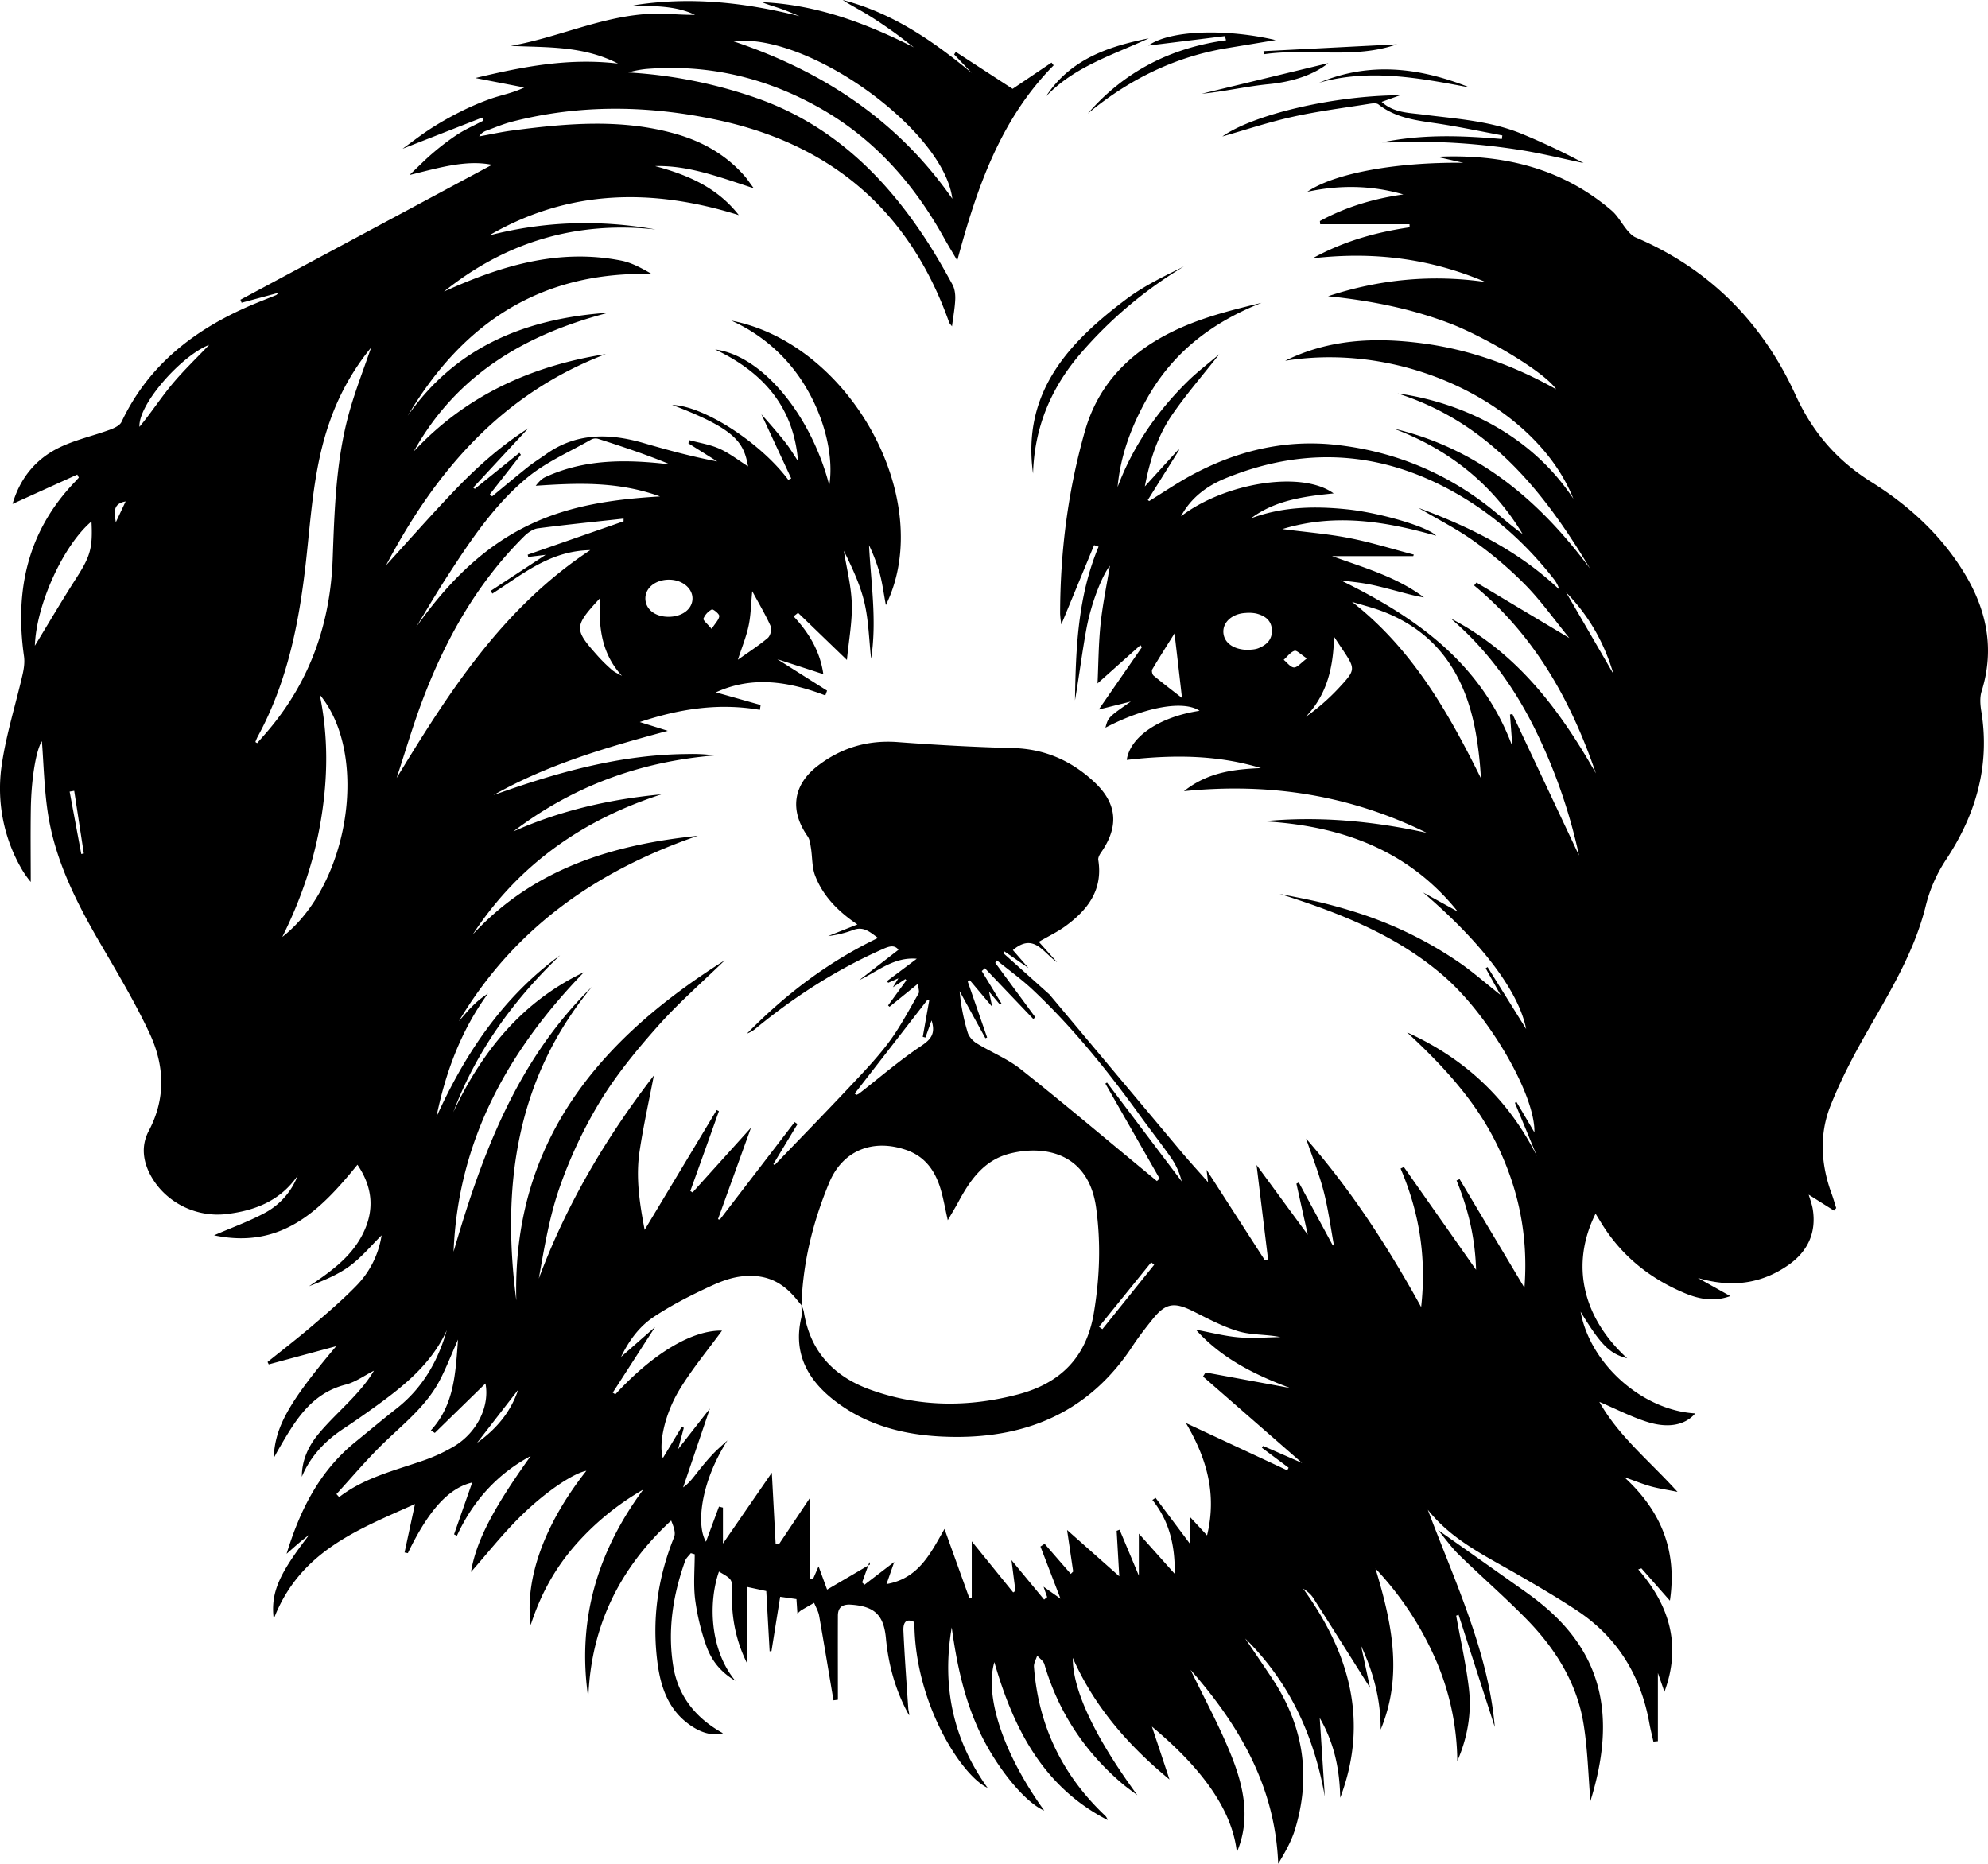 <svg xmlns="http://www.w3.org/2000/svg" viewBox="0 0 1658.75 1555.16"><title>Asset 63</title><g id="Layer_2" data-name="Layer 2"><g id="Layer_1-2" data-name="Layer 1"><path d="M875.61,829.71q55.08,65.73,110.18,131.44c6.88,8.19,14.13,16.07,22.21,25.23-.42-3.46-.69-5.64-1.27-10.37l48.43,75.17,2.9-.29L1048.44,972l42.73,58.23c-3.46-15.57-6.47-29.09-9.47-42.62l2-1,28.32,52.46h1c-2.79-15.08-4.76-30.38-8.62-45.19S1094.9,965,1089.78,950c37.35,42.65,67.77,89.4,96,140.55,4.64-41.69-1.65-79.25-17.16-115.54l2.73-1.31,60.26,85.8c-.77-26.75-6.63-51-16.29-74.55l2.54-1.13,54.12,90.65c3.31-42.82-4.73-81.77-22.65-118.86S1203.82,889,1174,861.35c48.11,21.81,84.54,55.58,108.47,103.48L1264,920.14l1.28-.78c5.07,8.59,10.15,17.17,15,25.42.81-31.14-37.77-97.53-75.47-130.25-39.89-34.62-87.6-53-137.15-68.75,13,2.72,26.1,5,38.93,8.28,13.22,3.42,26.39,7.31,39.19,12a323.8,323.8,0,0,1,71.92,37.12c11.19,7.73,21.47,16.79,34.34,27l-12.39-22.3,1.56-1,32.18,51.68c-6.26-32.2-38.75-73.7-86-113.94l28.88,15.89c-41.59-51.86-98-71.63-162-75.27,46-4.47,91.24-.21,136.11,9.63-63.35-31.17-130.28-42.07-202.5-34.75,19.93-15.88,41.76-18.27,64.22-19.27-36.7-11.22-74.16-11.14-111.95-6.79,2.76-19.51,27.56-36,60.74-41-13.2-9-45.64-3.21-78.53,14.1,2.33-8.69,2.33-8.69,21.17-21.83L916.78,592c12.75-18.44,24.38-35.25,36-52l-1.22-1.72-35.79,31.93c.76-16.12.79-33,2.56-49.77s5.29-33.47,7.74-48.37c-6.16,7.55-15.58,30.7-19.66,53-3.59,19.67-6.06,39.55-9.46,59.27.65-43.6,2.4-87,19.69-128.24l-3.74-1.27L885.55,521a77.39,77.39,0,0,1-1-8.87c.05-51.78,6.55-102.88,20.73-152.56,12.9-45.23,45.88-72.86,88.26-89.61,19-7.52,39-12.44,59.14-17.31C1012,268.7,979.09,293.43,957.34,332c-13.11,23.21-22.4,47.54-24.83,74.34,12.8-34.09,33-63.18,58.77-88.46,8-7.81,16.94-14.57,26.12-22.38-13.57,17.24-27.21,33-39,50-12.06,17.41-18.79,37.38-23.16,60.36L983.32,375l.48.5-26.1,41.71,1.17.84c11.39-7,22.5-14.56,34.22-21,37.65-20.58,78.19-30.56,120.81-26,51.32,5.5,97.38,25.2,137,58.89,6.36,5.41,12.8,10.73,19.58,15.65-25.42-42-61.77-70.76-107.66-88,70.59,16.59,121.9,60.17,163.91,116.86-38.78-64.94-84.7-122-160.57-146.17,36.64,4.81,104.65,24.51,146.61,87.82-29.55-74.72-136.42-131.78-240.45-115.07,36.35-18.1,75-19.74,114.38-14.59s76.39,18.47,111.72,38.33c-9.93-14.77-60.37-44.1-88.34-54.8-32.91-12.6-67-19.23-102-22.8,42.9-14.17,86.59-18.3,131.36-11.89-45.5-19.38-92.79-25.72-144.3-19.73,26.72-14.62,53.33-21.82,81-25.89,0-.86-.05-1.71-.08-2.57h-74.52c-.08-.89-.17-1.77-.25-2.66,21.68-11.83,45-18.74,69.63-22.22-26.12-7.51-52.46-8.14-80.12-2.2,23-15.83,75.67-24.85,130.15-24.18l-22-5c53.93-2.5,103.68,8.82,145.7,44.77,5.2,4.44,8.52,11,13,16.37,2,2.37,4.33,4.92,7.07,6.09,61.7,26.31,105.87,71.13,133.38,131.35,14.24,31.19,34.4,54.64,63.22,72.68,31.44,19.67,58.67,44.53,78.09,76.75,18.44,30.6,24.95,63,14,98-1.6,5.1-1.13,11.23-.24,16.65,7.41,45.41-4.57,86.22-29.45,123.78a123.71,123.71,0,0,0-17.07,39.13c-9.43,37.76-29.48,70.65-48.58,104.06-11.56,20.23-22.5,41.09-31,62.75-9.26,23.75-7.68,48.57,1.15,72.68,1.46,4,2.59,8.05,3.87,12.07l-1.87,2.1-21.08-13.27c1.08,3.78,2.73,7.92,3.41,12.22,3.09,19.51-4.21,35-19.92,46.16-23.17,16.4-48.48,19.27-76,11.07l27.09,15.17c-13.63,5-26.15,2.51-38.11-2.51-29.48-12.37-53.31-31.66-70-59.27-1.35-2.23-2.74-4.44-4.3-7-21,42.13-11.18,86.25,26.39,120.68-14.65-3.81-22.07-11.23-38.88-38.9,8,43.7,51.45,82.29,95.64,84.89-8.19,9.59-22.17,12.81-40.31,7-13.38-4.27-26-10.82-39.69-16.65,16.12,28.73,41.74,49.1,65.22,75.1-9.11-1.83-15.73-2.77-22.11-4.54-6.7-1.87-13.18-4.53-22.34-7.75,31.15,28.58,44.26,61.74,38.11,103.1-8.29-9.41-16-18.2-23.78-27l-2.65.89c26.22,30.14,36.13,63.5,21.86,102.11l-5.46-15.74v56.94l-3.74.35c-1.15-5.2-2.48-10.38-3.43-15.62-7.19-39.83-26.87-71.72-60.83-94.07-15.88-10.45-32.35-20.06-48.81-29.59-26.75-15.5-55.07-28.74-75.17-54.16,22.72,60.31,50.62,118.75,55.9,181.26-9.55-29.58-19.88-61.61-30.22-93.64l-2,.77c3.61,20.16,8.16,40.2,10.58,60.5,2.47,20.77-1.1,41.17-9.64,60.83a216.76,216.76,0,0,0-18.86-86.55,265,265,0,0,0-49.42-74.12c13.39,44.45,23.32,88.9,4.32,134.36.18-24.61-6-47.67-16.31-69.82,2.66,12.48,5.32,25,7.47,35-15.11-23.95-31.18-49.53-47.41-75-1.94-3-4.82-5.47-8.48-7.83,38.61,53.39,55.17,110.45,31,174.57-.51-22.67-4.36-44.45-17.1-66.6l4.24,65.54c-9-50.75-29.4-95.42-66.44-131.86,7.37,10.91,14.8,21.79,22.11,32.74,26.1,39.06,33.25,81.2,19.54,126.29-3,10-8.33,19.35-14.11,28.94-2.42-64.37-32.46-115.5-73.09-161.82,11.67,24.32,24.76,48.08,34.59,73.13,10,25.42,15.45,52.15,4,79-4.58-42.56-40.47-79.42-70.85-104.76,5.27,15.88,10,30,14.64,44.13-33.81-28-62.41-60.15-80.67-101.47-.2,27.34,19.08,67,53.86,114.57-4.3-3.28-8.76-6.36-12.86-9.86-31.32-26.77-53.08-59.76-64.7-99.41-.8-2.75-4-4.81-6-7.19-.95,3.12-2.93,6.31-2.7,9.34,3.67,48.8,23.45,90,58.9,123.75a8,8,0,0,1,2.56,4.1c-53.79-27.64-78.56-76.36-94.51-131.74-8.36,29,7.85,77,41.64,123.86-16.27-6.81-40.8-37-54.81-67.67-12.37-27.07-18.4-55.81-22.39-85.13-8.36,48.73.93,93.48,29.92,133.84-22.21-10.35-61.16-71.88-61.06-138.29-8.11-4-9.43,2-9.18,7.31,1,21.61,2.59,43.19,4.06,64.78.13,1.88.91,3.71.72,5.75-11.16-20-17.23-41.65-19.37-64.35-1.82-19.33-9.38-26.71-29.08-28.08-7.16-.49-11,2.14-11,9.34-.09,23.32,0,46.63,0,70l-3.67.5c-4-23.57-7.85-47.15-12-70.68-.66-3.69-2.74-7.12-4.17-10.67-3.64,2.1-7.31,4.16-10.92,6.31a24.46,24.46,0,0,0-3,2.72c-.29-4.34-.52-7.77-.81-12.14l-13.59-1.93c-2.47,15.39-4.86,30.35-7.25,45.3l-1.54.22c-.92-16.4-1.83-32.81-2.81-50.3l-15.79-3.4v64.16c-9.44-18.82-13.36-38.44-12.78-59.09.33-11.45.3-11.45-10.92-17.92-8.83,25.4-7.91,65,13.65,91.07-13.57-8-20.59-18.36-24.6-30.22a190.61,190.61,0,0,1-8.94-37.83c-1.49-12.31-.32-25-.32-37.45l-3.25-.94c-1.6,2.1-3.85,4-4.7,6.33-10.19,28.46-14.81,57.77-10,87.76,4.08,25.3,18.9,43.7,41.55,56.16-8.62,2.28-17.73,0-27.5-6.81-17.63-12.29-24.22-30.76-27-50.72-5-36.53-.13-71.91,13.72-106.18,1.54-3.8-.63-9.1-2.48-13.74-43.75,40.36-67.1,89.22-69.13,148-9.56-64.37,7.3-121.74,45.84-173.86a223.31,223.31,0,0,0-57.25,47c-16.25,18.77-28.26,40-36.68,66.06-5.15-39.11,11.91-84.94,46.47-128.73-10,1.89-31.95,15.66-53.89,37-15.61,15.15-29.13,32.45-42.38,47.43,4.31-25.66,18.19-52.59,49.82-96.74-27.95,15-48.19,37.48-61.56,66.49l-2.39-1.16L394,1236.92c-19.51,4.63-36.27,22.81-53.7,58.94l-2.74-.55q4.34-20.19,8.7-40.42c-46.55,21-96,39-117.86,95.88-2.77-22.27,4.77-38.07,29.76-70.4-2.85,2.28-5.75,4.5-8.54,6.85-3,2.55-6,5.23-10.51,9.2,11.43-37.26,27.68-69,56.89-92.88,11.67-9.52,23.23-19.17,35.06-28.49,21.5-16.92,34.31-39.28,41.74-65.19-12.74,28-35.59,46.38-59.59,63.71-8.68,6.26-17.44,12.42-26.38,18.31-15.43,10.15-27.71,22.9-35,40.27,0-13.79,5.51-25.65,13.93-35.78,8.74-10.52,18.92-19.83,28.31-29.82,6.56-7,12.84-14.25,17.94-22.93-7.87,4-15.34,9.53-23.68,11.66-29.55,7.57-42.71,31.26-56.37,54.75-1.15,2-2.2,4-3.61,6.64,1-26,12.45-46.44,52.19-93.5l-56.31,15.22-1-2c12.43-10,25.1-19.76,37.23-30.12,12.45-10.63,24.95-21.31,36.38-33a76.7,76.7,0,0,0,21.55-42.57c-8.29,8.15-16.53,18.21-26.67,25.67s-22,12.11-33.86,16.81c17.39-11.77,34.41-23.58,44.39-42.75,10.53-20.24,8.91-39.61-4-58.63-30.69,37.8-63.24,70.75-119.63,58.89,15.19-6.59,28.88-11.52,41.59-18.3a59.35,59.35,0,0,0,28.16-31.47c-14.38,20.79-35.2,29.09-59.13,32-24.93,3.07-50.3-9.1-62.86-31-7.11-12.4-8.93-25.76-2.23-38.4,14.41-27.18,13.07-54.72.74-81.18-12-25.66-26.61-50.13-40.9-74.64-20.32-34.84-38.47-70.56-44.31-111-2.85-19.76-3.3-39.87-4.72-58.26-4.53,6.68-8.83,29.67-9.25,56.73-.32,20.35-.06,40.72-.06,60.68a88,88,0,0,1-6.17-8.42A133.73,133.73,0,0,1,1.51,637.8c3.71-25.27,11.57-49.91,17.3-74.9,1.13-4.93,1.92-10.3,1.22-15.23-7.81-55,2.9-104.4,42.4-145.52,1.14-1.19,2.23-2.43,3.34-3.65l-1.26-2.56L10.45,420.46C16.9,398.59,30,383,49.18,373.55c13.34-6.54,28.26-9.79,42.32-14.94,3.69-1.35,8.45-3.5,9.92-6.61,22.43-47.47,60.8-77,107.75-97.17,7.05-3,14.23-5.77,21.34-8.66a18.37,18.37,0,0,0,2.1-1.94l-31,8.35-1-2.49L410.51,137.5c-21.58-4.35-43.82,2.4-68.84,8.52,7.54-7.14,13.11-12.93,19.22-18.08a201.48,201.48,0,0,1,20.77-15.76c6.86-4.42,14.42-7.75,21.67-11.56-.33-.84-.67-1.68-1-2.52l-66.43,26c8.06-5.82,15.41-11.6,23.23-16.64a256.06,256.06,0,0,1,24.37-13.91,218.29,218.29,0,0,1,26.68-11.4c8.76-3,18-4.63,27.26-9.15L396.65,65.1c39.85-9.57,77.78-16.92,119-12.06C486.21,37.94,456,39.73,426.17,38.27c43.17-7.52,83.48-28.61,128.63-26.76,8.33.34,16.64,1,25.06.86-16.35-7.81-34.08-7.13-51.59-7.87,47-7.61,93-2.53,138.91,9-5.16-2.07-10.25-4.32-15.49-6.16S641,4.05,635.88,1.84c45.26,2,86.38,17.35,126.62,37.66-6-4.56-11.92-9.28-18.08-13.63-6.83-4.82-13.76-9.52-20.89-13.87-6.73-4.1-13.79-7.68-20.41-12,41.29,10.69,75.33,34,107.67,60.87L796.12,45.43l1.39-2.12L844.9,74.13l32.47-21.91,1.77,2.29c-44.2,44.81-64,101.72-80.42,162.86-4.33-7.38-7.82-13.07-11.06-18.9-24.89-44.71-57.6-82.07-102.45-107.68C639.87,64.9,591.15,53.24,538.89,57.58a83.65,83.65,0,0,0-14.64,2.88A393.22,393.22,0,0,1,632.54,82.29c61.32,21.84,105.39,64.55,140.26,117.93,7.85,12,15,24.53,21.87,37.13,1.93,3.53,2.54,8.23,2.37,12.34-.3,7.24-1.66,14.43-2.71,22.61-1.08-1.5-2.06-2.37-2.44-3.44-32.7-92.27-97.56-148.14-192.73-168.64-57.26-12.33-114.81-13.42-172,1.33-7.4,1.91-14.52,5-21.71,7.61a10.73,10.73,0,0,0-5.6,4.64c9.25-1.67,18.46-3.72,27.77-4.94,45.59-6,91.2-10,136.38,2.9,22.33,6.4,41.91,17.47,57.33,35.17,2.1,2.42,3.86,5.12,7.6,10.13-28.73-9.28-54.32-19.23-82.35-18.48,26.88,7.2,51.77,17.69,69.85,40.88-72-22.54-141.77-21.69-208.38,17,45.88-11.89,92.16-13.37,139-5-66.15-7.17-124.94,10.31-176.62,51.82,47.16-21.36,95.48-36.25,148-25.82,8.8,1.74,17,6.34,25.42,11.15-93-2.39-158,41.26-203.62,118.25,40.57-58,99.1-81.29,167.43-85.95-68.92,17.87-126.62,51.39-162.4,115.73,43.46-46.65,98-71.37,160.19-81.2-85.09,32.43-140.78,95.41-183.32,176.21,19.92-21.84,37.57-41.91,56-61.21s37.93-37.2,62.62-53.09l-45.88,49.45,1.29,1.1,37.19-30.08,1.24,1.61-25.88,33,1.9,1.72c10-8.24,19.92-16.59,30.05-24.66,4.7-3.74,9.86-6.9,14.75-10.4,25.4-18.15,52.9-17.72,81.4-9.49C557,375.46,577.23,381,598.46,385L574.39,369.9c.2-.9.41-1.8.61-2.7,8.49,2.31,17.41,3.64,25.33,7.2,8.35,3.74,15.74,9.6,23.84,14.73-3.62-19.94-10-31-63.35-51.3,26.16.71,73.72,31.39,96.9,62.51l2.46-1.14-24.89-53.57c4.31,4.92,7.63,8.61,10.82,12.4,3.67,4.35,7.4,8.66,10.78,13.22,3.15,4.25,5.88,8.82,9,13.55-3.72-44.88-28.55-73.95-69.17-93.2,39.2,5,79.94,54.43,95.23,113.34,3.83-24-3.78-55.44-19.36-81.56a137.6,137.6,0,0,0-62.38-55.86c99.59,19.2,171.51,150.36,128.94,237.33-1.78-9.52-2.83-17.8-4.95-25.8a148.51,148.51,0,0,0-9.1-24.14c1.55,31.35,6.71,62.43,1.76,94.73-1.83-16.44-2.11-32.09-5.63-47s-10.34-29.25-17.16-43.11c2.36,14.75,6.22,29.46,6.65,44.26.44,15.12-2.49,30.33-4.07,46.86l-40.76-39.34-3.74,2.94c13,13.84,22.19,29.48,24.82,48.23L648.59,550l41.5,26.24-1.47,4c-30.35-11.62-60.71-16.6-91.29-2.56l37.32,10.54-.6,4.07c-33.7-5.84-66.13-1.19-100.23,10.17l23.39,7.31c-50.43,13.58-100,27.9-145.46,53.66,52.38-18.79,105.5-33.87,161.71-34.3a145.9,145.9,0,0,1,23.08,1.16c-62.22,5.1-118.42,25.55-168.22,63.47,39.36-17.64,80.74-26.9,123.59-31C486.19,684,432.63,721.4,394.4,779.76c50.61-54.89,116.39-75,187.91-82.42-84.15,28.85-153.25,77-199.41,154.66,3.64-4.1,7.11-8.36,11-12.25A74.17,74.17,0,0,1,407.12,829c-22.55,31-35.39,65.79-43,102.94,24-53,55.5-100.09,103.21-134.89-39,37.39-70,80.1-89.12,130.89,23.85-50.49,57.16-92.07,109-116.77-63.14,65.29-105.08,140.28-108.76,233.21,23.61-81.32,52.91-159.67,115.35-220.94-63.53,77.13-75.36,166.47-63,261.59C427.26,952.69,500,867.17,604.72,801.26c-18.63,18.13-38.35,35.3-55.6,54.67-17.51,19.65-34.48,40.31-48.19,62.68A380.2,380.2,0,0,0,467.2,990c-8.73,24.62-13,50.82-17.63,76.78,23-61.77,56-117.48,96-169.45-4.09,21.36-8.77,42.26-11.93,63.39-3.25,21.69,0,43.2,4.25,65.44L598,926.17l1.85.92Q588,960.42,576,993.74l1.89,1.17,48.73-54-27.55,76.33,1.54.34,62.43-81.36,2.38,1.67L645.27,971.3l1.06.78c20.2-21,40.56-41.86,60.53-63.08,11.92-12.67,24.13-25.24,34.54-39.11,9.55-12.73,17-27.07,25-40.89.93-1.6-.2-4.41-.5-8.2L742.21,840,741,838.9l15.26-21-.87-1-10.36,6.82c2-3.24,2.87-4.68,4.58-7.47L741.09,820l-1-1.42,24.85-18.64c-19-1.63-32.26,10.31-47.95,17.81l32.68-25.3c-3.59-4.77-8.66-2.56-13.83-.25C698,809,663.49,831.2,631.49,857.37a25.53,25.53,0,0,1-8.23,5c31.79-32.38,67.33-59.66,109.34-79.81-6.39-4.57-11.71-9.88-20.43-6.72A88.14,88.14,0,0,1,691,781l24.39-9.67c-15.78-10.66-28.6-23.41-35.24-40.68-2.74-7.13-2.27-15.46-3.52-23.2-.54-3.3-.94-7.06-2.76-9.65-15.08-21.52-12.36-42.92,8.54-58.91,19.58-15,41.63-21.61,66.62-19.74,32,2.4,64.07,4.2,96.15,5,26.57.68,48.84,10.59,67.78,28.25,19.42,18.11,20.81,37.24,5.66,59-1.22,1.76-2.54,4.25-2.23,6.15,4,24.91-8.77,41.54-27.26,55.07-6.69,4.89-14.32,8.51-22.35,13.19q7.58,8.49,15.2,17c-11.55-7.76-19.28-25-36.85-10.1l13,14.92-20.12-13.86-.89,1.46ZM668.76,1089.07c-1.25-1.51-2.52-3-3.75-4.53-10.84-13.4-23.31-20.87-42.13-19.93-13.15.67-23.74,5.55-34.57,10.65-14.71,6.93-29.28,14.52-42.81,23.49-11.86,7.87-20.48,19.37-27.31,33.38l28.41-24.92c-12.33,19.1-23.84,36.93-35.34,54.76l2.18,1.38c31.89-34.57,64.39-53.66,89-53.14-11.45,15.67-24.45,31.31-35,48.46-13,21.09-18,46.09-14.37,57.91l15.76-26.1,1.73.81c-1.4,5.23-2.8,10.46-4.78,17.83l26.53-33.89c-8.12,23.94-15.22,44.87-22.31,65.79,5.4-3.79,8.72-8.63,12.36-13.21,3.95-5,8-9.88,12.37-14.5,3.83-4.06,8.13-7.68,12.23-11.49-22.79,35.66-26,71.33-17.9,84.5,3.55-9.61,7.19-19.45,10.84-29.28l3.31.84v30L644,1228.75c1.18,22,2.19,40.82,3.19,59.66l2.84-.12,25.86-38.65v67.68l2.44.23c1.43-3.26,2.86-6.52,4.67-10.67,2.45,6.68,4.45,12.15,7.11,19.43l35.79-21-.44-2q-3.06,8.49-6.11,17l2,1.89,24.79-19-6.45,18.49c27.13-4.67,37-26.3,48.38-46,7,19.59,13.91,38.74,20.79,57.89l1.95-.72V1286l34.58,42.65c.63-.42,1.26-.84,1.88-1.27l-3.31-25.69,27.23,32.94,2.54-2.06-3-8.67,14.14,10-16.73-43.53,3.46-2.29q10.9,12.56,21.83,25.1l2-2c-1.83-12.45-3.65-24.91-5.08-34.63l43.55,38.62c-.77-13.35-1.48-25.64-2.19-37.92l2.45-.93,16.07,38.34v-35.06l29.94,33.55c.35-24-4.62-44.14-18.62-61.65l2.66-1.73L993,1288.19v-22.4l14.15,15.27c8.23-34,.06-63.8-17.62-93.72l84.5,39.43,1.17-2.16-22.28-16.67,1-1.51,32.51,14.21-82.65-72.14,2.12-3.4,70.58,13c-29.38-11-57-24.51-78.66-48.67,12.24,2.28,23.84,5.33,35.63,6.36,11.53,1,23.25,0,34.89-.2-11.69-2.4-23.69-1.56-34.55-4.7-13.28-3.85-25.79-10.64-38.28-16.86-15.82-7.88-22.9-6.9-33.84,6.71-5.86,7.3-11.65,14.71-16.78,22.52-35.41,53.84-86.63,76.39-149.5,75.62-35.46-.43-69.21-7.6-98.12-29.55-22.94-17.42-35.64-39.58-28.75-69.67.79-3.46.15-7.24.18-10.82a31.47,31.47,0,0,1,2,5.56c5.08,32.63,24.38,53.61,54.52,64.73,40.78,15,82.44,15.28,124.17,4.3,35.19-9.27,57.08-30.73,63.3-68,4.9-29.32,5.94-58.27,1.9-87.73-6.25-45.52-42.67-52.56-71.84-45.24-21.75,5.45-33.32,22.15-43.18,40.51-2.36,4.39-5,8.64-8.76,15.15-2.26-10.13-3.54-17.34-5.5-24.36-4.43-15.87-12.69-28.57-29.23-34.29-27.91-9.64-53.14.45-64.33,27.61C678.25,1019.63,669.82,1053.59,668.76,1089.07ZM985.4,430.78c36.41-27.92,100.74-38.51,127.36-19.09-25.19,2.48-49,5.81-69,20.81,26.06-9.75,52.78-10.38,80-7.57,28.14,2.9,68,14.75,74.55,22.07-40.93-11.58-83.45-19.24-128.34-5.56,19.62,2.55,38,4,55.89,7.51,18.13,3.54,35.87,9.12,53.79,13.8l-.48,1.27h-67.71c26.65,9.65,53.72,17.24,76.64,34.42-8-1.22-15.57-3.46-23.23-5.46s-15.48-4.14-23.34-5.63c-7.47-1.42-15.08-2.1-22.82-3.12,63.13,30.85,117.54,69.42,143.19,138.57q-1-13.31-2-26.62l2-.47,55.61,118.06a453.93,453.93,0,0,0-37.82-107.56c-17.37-34.43-39.75-65.09-69.33-90.26,55.68,28.8,91.13,76.44,121.2,129.27-20.74-60.69-51.15-115.11-101.59-156.75l2-2.43,77.45,46.3c-12.72-15.58-23.51-30.86-36.43-44.06a325.12,325.12,0,0,0-42.62-36.4c-14.74-10.59-31.15-18.85-46.83-28.13,43.07,15.93,83.75,35.93,117.62,68.22a28.48,28.48,0,0,0-5-9.26c-20-25.45-43.28-47.5-70.68-64.78-64.38-40.63-132.14-47.78-203-18.85C1006.89,405.47,993.61,415.4,985.4,430.78ZM821.79,807.87l-2.62,2.31q8.21,13.53,16.42,27.06l-1.36.78-9-10.67c1,4.94,1.64,7.84,2.65,12.66l-18.67-22.14L807.47,819q8.07,23.32,16.16,46.63l-1.44.6Q811.44,846.61,800.7,827a170.29,170.29,0,0,0,6.67,34.32c1,3.52,4.27,7.15,7.48,9.13,12.1,7.47,25.73,12.85,36.76,21.59,35.61,28.22,70.32,57.59,105.38,86.51l8.32,6.88,2.24-2.09q-22.62-39.61-45.25-79.23l1.38-.89L986,985.73a59.08,59.08,0,0,0-9.56-20.7c-8.27-11.74-17.16-23-25.57-34.69-26.88-37.18-55.55-72.86-89-104.38-9.4-8.85-20-16.45-30-24.62l-1.45,2q16.74,22.75,33.49,45.52l-1.8,1.3ZM520.31,434.94V432.7c-23.84,2.63-47.72,5-71.5,8.12-4.11.54-8.46,3.65-11.55,6.72-38.94,38.65-65.26,85.29-84.52,136.1-8.15,21.49-14.59,43.62-21.81,65.46C374.61,577.49,419.08,507.48,492.51,459c-34,.61-56.92,20.52-81.69,36.28L409.44,493l45.82-30.07-14.53,1.79-.42-1.91ZM213.08,619.08l1.45.95c3.41-3.89,6.89-7.73,10.21-11.7,34.34-41.07,50.86-88.66,52.84-141.91,1.53-41.41,2.69-83,14.05-123.25,5.08-17.95,11.92-35.4,18-53.14a201.24,201.24,0,0,0-34.48,61.64c-13.47,38-15.49,77.84-19.91,117.31-5.69,50.79-15.5,100.41-40.37,145.88A41.27,41.27,0,0,0,213.08,619.08Zm134-95.66c62.36-88.3,124.43-104.53,203.65-109.2C515.24,401.39,481.35,403,447,405.29c2.38-3,4.83-5.75,7.89-7.16,33.37-15.45,68.34-14.88,104.15-10.66-19.77-8.24-39.87-14.89-60-21.35a8,8,0,0,0-5.69.56c-17.88,10.25-37.34,18.63-53.07,31.53-27.59,22.62-47.48,52.4-66.79,82.2C364.27,494.51,355.84,509.07,347.09,523.42Zm35.08,594.23c-5.5,12.41-9.75,23.53-15.23,34-11.39,21.84-30.75,36.67-47.94,53.49-13.42,13.14-25.56,27.59-38.27,41.46l2.26,2.51c20.28-15.65,44.57-21.72,68.09-29.77a142.44,142.44,0,0,0,28.15-12.8c19.58-12,29.41-33.93,25.84-52.24l-42.26,41.26-3.28-2.12C379.16,1172,380.07,1145.5,382.17,1117.65ZM1128.1,502.16c50.19,39.19,80.19,91.92,107.55,147.17a319.82,319.82,0,0,0-4.34-38.2c-8.42-46.62-30.89-82.79-76.88-100.73C1145.88,507.06,1136.89,504.88,1128.1,502.16ZM235.55,781.72c55.78-43.39,72.8-151.93,31.23-202.11,7.32,35.45,6.71,69.58,1.12,103.76C262.27,717.83,251.16,750.45,235.55,781.72ZM794.61,165.84C787.59,109,675,27.1,611.77,34.39,687.21,59.6,749.5,101,794.61,165.84ZM29.09,538.76c11.38-18.63,22.46-37.56,34.31-56s14.08-25.08,12.94-47.69C52.75,455.07,30.25,504.5,29.09,538.76ZM713.16,912.42l1.29,1.13a12.07,12.07,0,0,0,2.4-1.15c17.12-13.32,33.59-27.6,51.59-39.6,8.42-5.6,12.32-10.39,8.85-21.4-2,5.49-3.55,9.87-5.12,14.25l-2.24-.55,5.37-30.27-1.41-.71Zm328.31-370.16c1.74-.26,5.27-.16,8.29-1.33,7-2.71,12-7.31,11.46-15.71-.54-8-6.07-11.51-12.9-13.31a30.18,30.18,0,0,0-9-.49c-10.88.53-18.78,7.35-18.58,15.82C1021,536,1028.81,542.09,1041.47,542.26ZM557.8,514.62c11.52,0,20.05-6.57,20-15.39s-9.12-15.77-20-15.58-19,6.66-19.3,15.11C538.21,508,546.26,514.63,557.8,514.62Zm555.32,16.65c-.64,25.21-5.61,48-23.66,66.87a178.21,178.21,0,0,0,27.53-24c14.42-15.53,14.16-15.77,2.69-33Q1116.38,536.23,1113.12,531.27ZM500.59,499.12c-21.71,23.51-21.79,25.82-2.15,47.82a132,132,0,0,0,12.08,11.92c2.45,2.12,5.62,3.41,8.47,5.06C502,545.54,499.37,523.75,500.59,499.12ZM980,528.5c-6.21,9.93-12.57,19.85-18.57,30-.68,1.15,0,4.23,1.06,5.13,7.8,6.46,15.87,12.59,23.76,18.75C984.16,564.08,982.16,546.82,980,528.5Zm-364.38,22c9.06-6.46,17.45-11.84,25-18.2,2.15-1.82,3.54-7.26,2.43-9.77-4.23-9.53-9.62-18.55-15.4-29.29-1.07,11.05-1.15,20.07-3,28.71C622.78,531,619.17,539.68,615.65,550.52ZM174.5,287.76c-23.1,8.88-59.09,49.39-58.15,68.38,9.57-11.38,17.64-24,27.14-35.41C153.26,309,164.43,298.36,174.5,287.76Zm1132.23,206.5c13,22.37,26,44.73,39.52,68.11C1338.37,535.71,1325.39,513.28,1306.73,494.26ZM917,1107l2.82,2q21.6-26.88,43.21-53.75l-2.51-2ZM61.92,659.84l-3.82.64,9.72,52.08,2.12-.43Q65.94,686,61.92,659.84ZM1090.47,549.38c-5.14-3.33-8.48-7-10.37-6.37-3.44,1.15-6,4.87-9,7.51,2.84,2.29,5.59,6.21,8.54,6.37C1082.42,557,1085.37,553.15,1090.47,549.38ZM398.05,1203.85c16.81-12.13,28-25.86,34.33-44.3ZM593.76,524.74c3.08-4.83,6.11-7.65,6.39-10.73.17-1.75-5.19-6-6.2-5.52a15.33,15.33,0,0,0-7,7.62C586.44,517.46,590.21,520.42,593.76,524.74ZM104.83,418.37c-11.16,1.86-9.33,9.74-8.19,17.39Zm1178,917.23c-6.84-5.34-14-10.28-21.08-15.3-20.21-14.33-40.45-28.61-61.94-43.79,6.27,7.5,11.37,14.76,17.62,20.84,18.43,17.94,37.87,34.87,55.89,53.21,24.06,24.49,42.21,53,47.89,87.37,3.51,21.3,4,43.11,5.79,64.82C1349.24,1431.44,1336.93,1377.83,1282.8,1335.6ZM1078.48,97.48c20.82-4.65,42.08-7.33,63.17-10.7,2.79-.45,6.66-1.1,8.47.32,16.19,12.73,35.77,13.68,54.82,16.82,16.25,2.67,32.38,6,48.57,9.06l-.41,3c-32.91-2.83-65.76-4.26-100,2.84,20.51,0,39.24-.78,57.88.22a569.67,569.67,0,0,1,56.79,6c18,2.79,35.72,7.27,53.57,11-16.82-9-34-17.14-51.5-24.35-26.63-11-55.16-12.55-83.3-16.19C1175,94.05,1162.62,94,1152.84,85l15.39-5.51c-56.81.24-123.46,16.56-148.32,34.38C1038.27,108.63,1058.14,102,1078.48,97.48ZM902.45,294a353.27,353.27,0,0,1,85.37-71.67c-16.68,8.21-33.58,16.34-48.27,27.41-47.92,36.07-86.94,77.63-77.6,145.38C863.06,356.33,877.13,323,902.45,294ZM1024.18,40.1q20.08-3.3,40.16-6.66c-39.07-9.18-87.13-9-106.18,4.58L1022,30.13l1,3.46c-46.15,6.28-85,26.15-115.34,61.13C941.87,66.36,980.24,47.32,1024.18,40.1Zm76.18,29c42.39-12.1,84.11-4,126,3.92C1184.88,56.46,1143,51.15,1100.36,69.14Zm-142-37.09C924.56,38.76,893,49.54,872.75,80.46,896.37,55.54,928.56,45.9,958.39,32.05Zm44.27,46.22c18.93-1.79,37.28-6.19,55.88-8,19.68-1.93,37.29-7.59,49.78-17.55Zm51.62-35.54.15,2.6c37.14-5.39,75.34,4.27,111.17-8.31Z"/></g></g></svg>